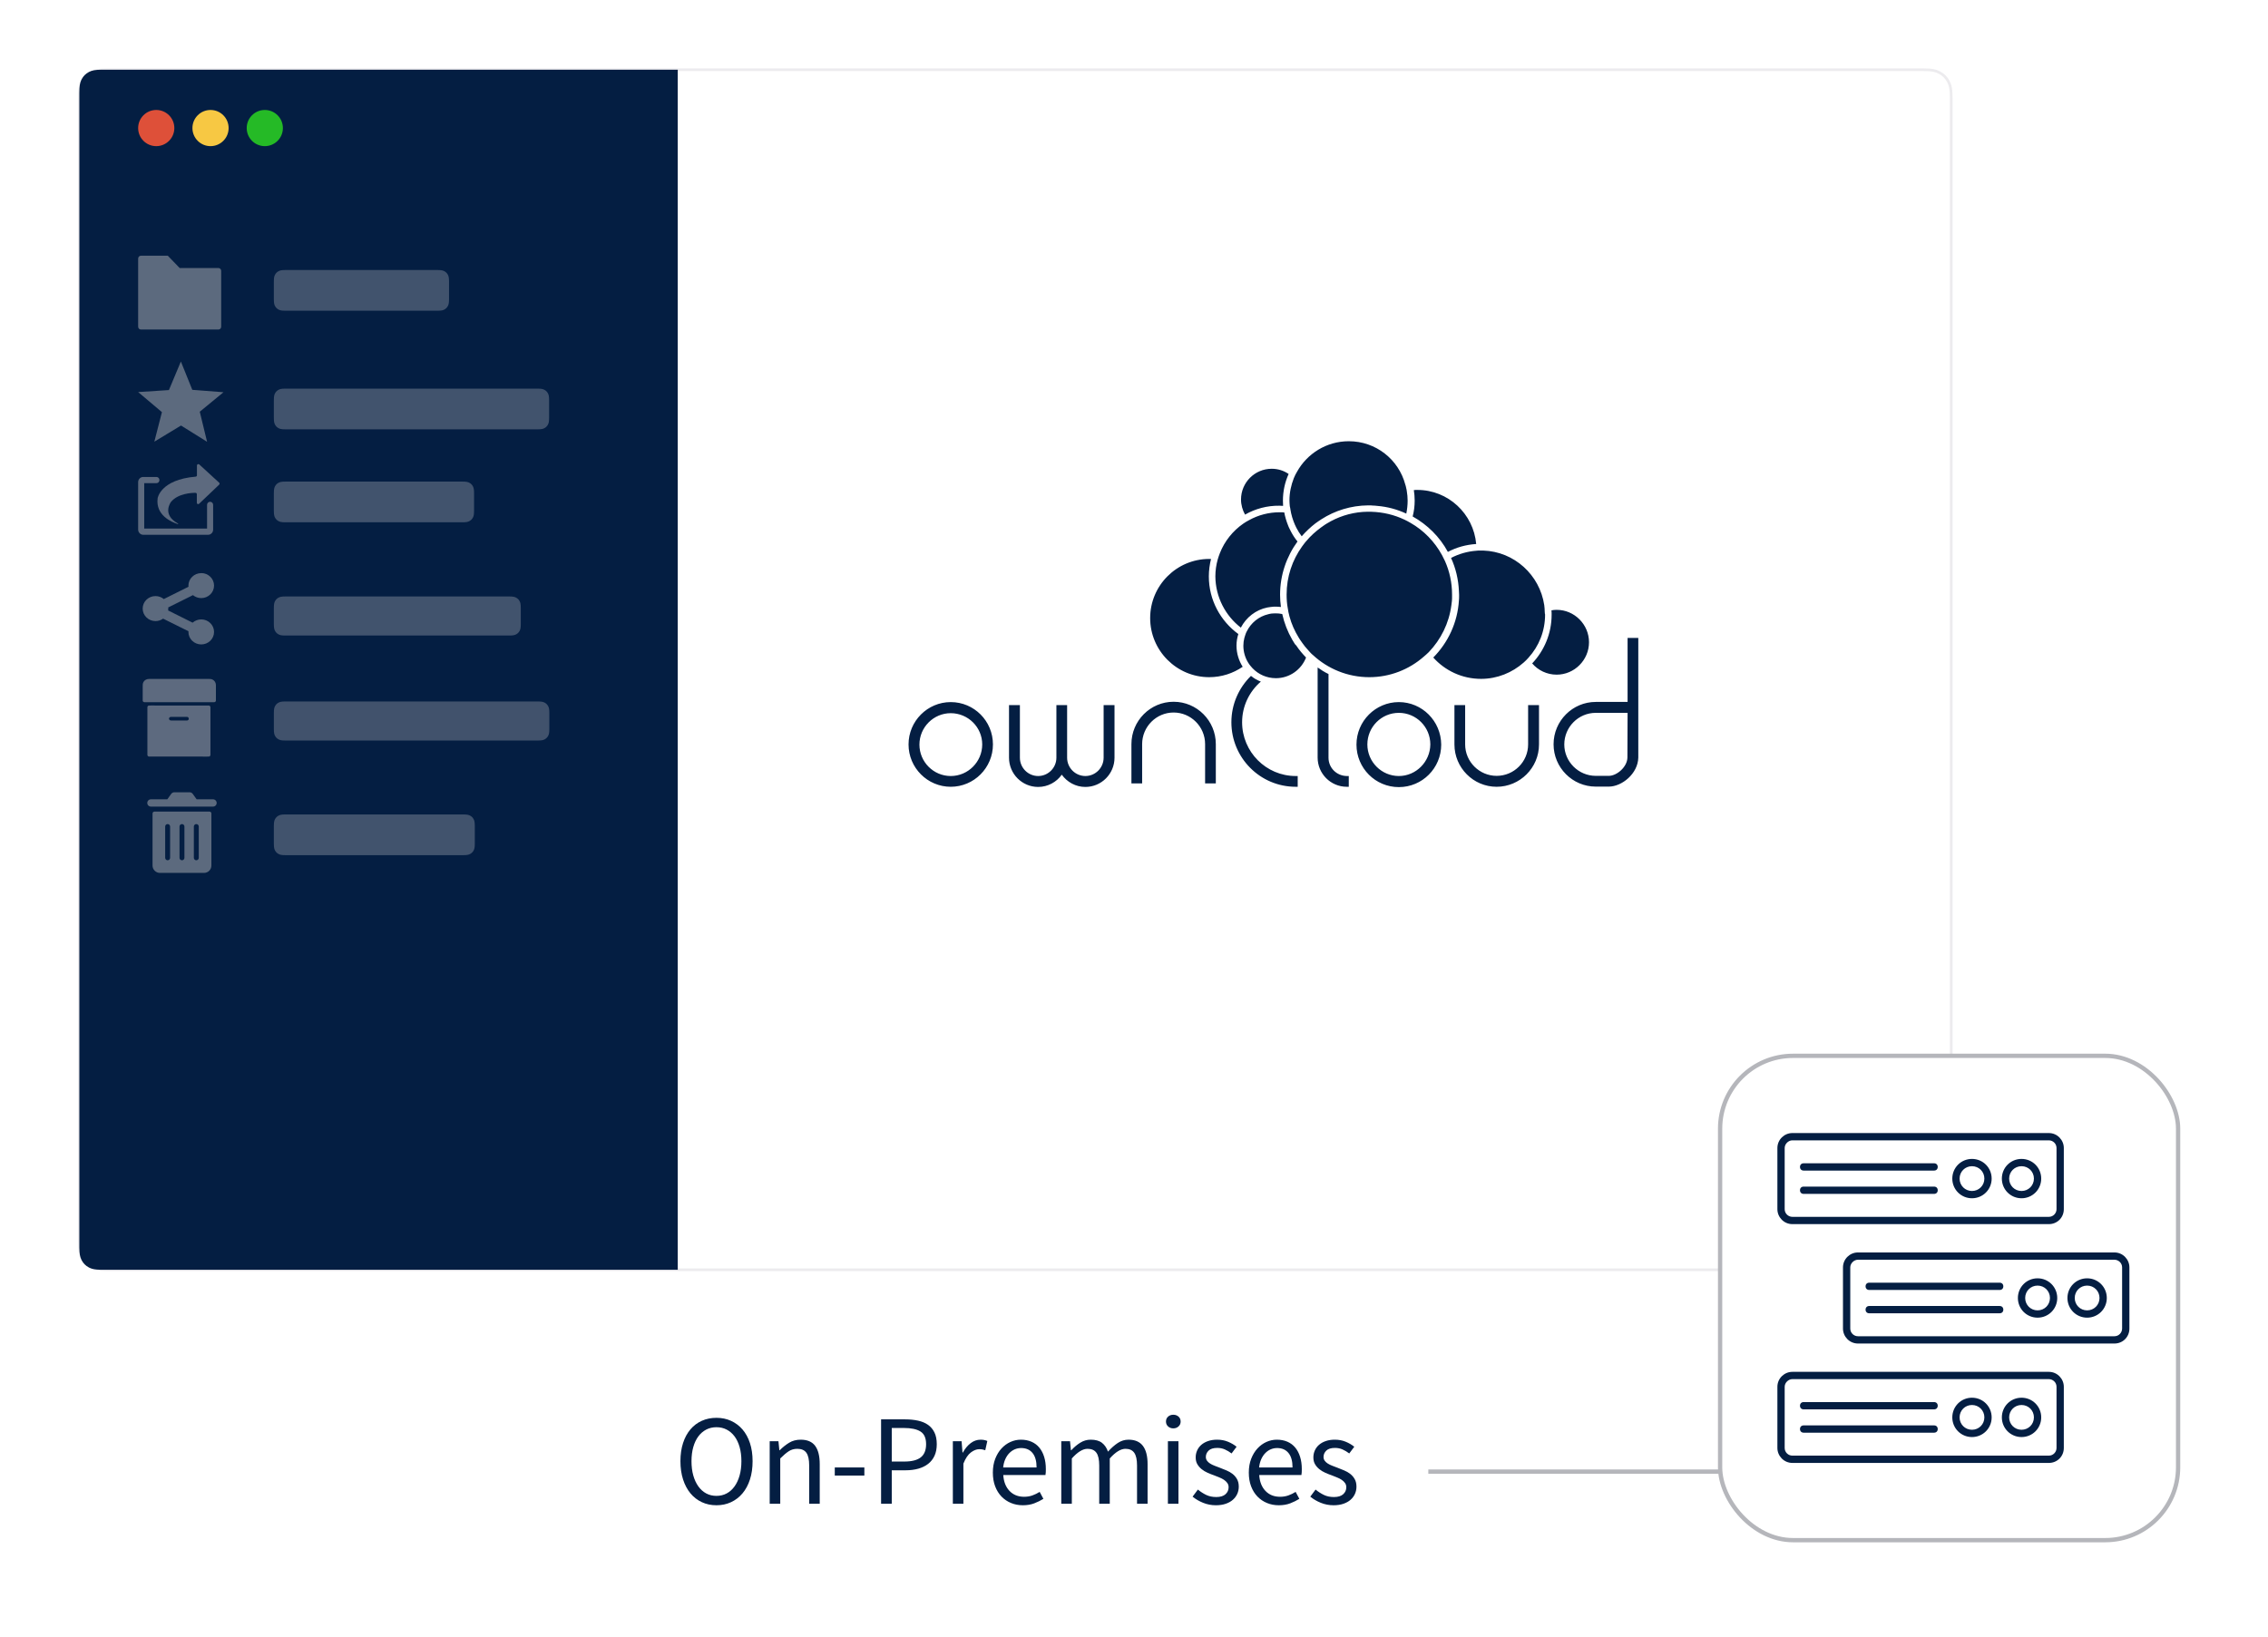 <svg xmlns="http://www.w3.org/2000/svg" xmlns:xlink="http://www.w3.org/1999/xlink" width="529" height="382" viewBox="0 0 529 382"><defs><path id="owncloud-section-img-on-premises-b" d="M6.762,3.80754096e-15 L429.848,1.56716542e-14 C432.199,-9.1056824e-15 433.052,0.245 433.912,0.705 C434.771,1.164 435.446,1.839 435.906,2.699 C436.365,3.558 436.61,4.411 436.61,6.762 L436.61,273.238 C436.61,275.589 436.365,276.442 435.906,277.301 C435.446,278.161 434.771,278.836 433.912,279.295 C433.052,279.755 432.199,280 429.848,280 L6.762,280 C4.411,280 3.558,279.755 2.699,279.295 C1.839,278.836 1.164,278.161 0.705,277.301 C0.245,276.442 -2.26520575e-15,275.589 3.89861185e-15,273.238 L-2.71275289e-16,6.762 C1.57618755e-16,4.411 0.245,3.558 0.705,2.699 C1.164,1.839 1.839,1.164 2.699,0.705 C3.558,0.245 4.411,-2.21229094e-15 6.762,3.80754096e-15 Z"></path><filter id="owncloud-section-img-on-premises-a" width="114.1%" height="122%" x="-6.8%" y="-9.6%"><feGaussianBlur stdDeviation="9.5"></feGaussianBlur></filter><rect id="owncloud-section-img-on-premises-d" width="105.827" height="112" x="242.999" y="0" rx="17"></rect><filter id="owncloud-section-img-on-premises-c" width="160.5%" height="157.1%" x="-30.2%" y="-26.8%"><feGaussianBlur stdDeviation="10"></feGaussianBlur></filter></defs><g fill="none" fill-rule="evenodd" transform="translate(18.508 16.26)"><use fill="#000" filter="url(#owncloud-section-img-on-premises-a)" xlink:href="#owncloud-section-img-on-premises-b"></use><use fill="#FFF" stroke="#ECEBEE" stroke-width=".622" xlink:href="#owncloud-section-img-on-premises-b"></use><path fill="#041E42" d="M139.574,0 L139.574,280 L5.455,280 L4.967,279.995 C3.663,279.968 3.016,279.823 2.463,279.574 L2.272,279.481 C2.24,279.465 2.208,279.448 2.177,279.432 C1.483,279.061 0.939,278.517 0.568,277.823 L0.472,277.633 C0.179,277.026 0.017,276.342 0,274.796 L0,5.455 C0,3.817 0.147,3.08 0.426,2.463 L0.519,2.272 C0.535,2.24 0.552,2.208 0.568,2.177 C0.939,1.483 1.483,0.939 2.177,0.568 L2.367,0.472 C2.974,0.179 3.658,0.017 5.204,0 L139.574,0 Z"></path><g transform="translate(13.715 9.397)"><circle cx="4.22" cy="4.22" r="4.22" fill="#DE5039"></circle><circle cx="16.881" cy="4.22" r="4.22" fill="#F7C843"></circle><circle cx="29.541" cy="4.22" r="4.22" fill="#25BA26"></circle></g><path fill="#B5B6BB" fill-rule="nonzero" d="M0.637,0 C0.29,0 0,0.301 0,0.66 L0,16.555 C0,16.927 0.279,17.216 0.637,17.216 L18.73,17.216 C19.088,17.216 19.367,16.927 19.367,16.555 L19.368,3.533 C19.368,3.173 19.078,2.869 18.731,2.869 L9.684,2.869 L6.917,0 L0.637,0 Z" opacity=".5" transform="translate(13.715 43.404)"></path><g transform="translate(14.77 117.447)"><path fill="#D0CFD3" d="M33.301,5.458 L85.49,5.458 C86.43,5.458 86.771,5.555 87.115,5.739 C87.459,5.923 87.729,6.193 87.913,6.537 C88.097,6.881 88.195,7.222 88.195,8.163 L88.195,11.87 C88.195,12.811 88.097,13.152 87.913,13.496 C87.729,13.84 87.459,14.109 87.115,14.293 C86.771,14.477 86.43,14.575 85.49,14.575 L33.301,14.575 C32.361,14.575 32.019,14.477 31.676,14.293 C31.332,14.109 31.062,13.84 30.878,13.496 C30.694,13.152 30.596,12.811 30.596,11.87 L30.596,8.163 C30.596,7.222 30.694,6.881 30.878,6.537 C31.062,6.193 31.332,5.923 31.676,5.739 C32.019,5.555 32.361,5.458 33.301,5.458 Z" opacity=".3"></path><path fill="#B5B6BB" fill-rule="nonzero" d="M13.663,0.012 C12.012,0.012 10.67,1.317 10.67,2.929 C10.67,3.018 10.68,3.107 10.688,3.194 L4.927,6.064 C4.405,5.628 3.727,5.367 2.986,5.367 C1.336,5.367 0,6.671 0,8.283 C0,9.895 1.336,11.2 2.986,11.2 C3.651,11.2 4.268,10.991 4.764,10.633 L10.682,13.573 C10.679,13.625 10.67,13.679 10.67,13.733 C10.67,15.345 12.012,16.649 13.663,16.649 C15.313,16.649 16.649,15.345 16.649,13.733 C16.649,12.121 15.313,10.81 13.663,10.81 C12.888,10.81 12.181,11.1 11.649,11.572 L5.936,8.72 C5.959,8.574 5.978,8.423 5.978,8.271 C5.978,8.186 5.967,8.1 5.96,8.017 L11.727,5.148 C12.248,5.579 12.926,5.839 13.662,5.839 C15.313,5.839 16.648,4.528 16.648,2.916 C16.648,1.304 15.313,0 13.662,0 L13.663,0.012 Z" opacity=".5"></path></g><g transform="translate(13.715 68.085)"><path fill="#D0CFD3" d="M34.356,6.33 L93.148,6.33 C94.088,6.33 94.43,6.428 94.773,6.612 C95.117,6.796 95.387,7.066 95.571,7.41 C95.755,7.754 95.853,8.095 95.853,9.035 L95.853,13.121 C95.853,14.061 95.755,14.402 95.571,14.746 C95.387,15.09 95.117,15.36 94.773,15.544 C94.43,15.728 94.088,15.826 93.148,15.826 L34.356,15.826 C33.416,15.826 33.074,15.728 32.731,15.544 C32.387,15.36 32.117,15.09 31.933,14.746 C31.749,14.402 31.651,14.061 31.651,13.121 L31.651,9.035 C31.651,8.095 31.749,7.754 31.933,7.41 C32.117,7.066 32.387,6.796 32.731,6.612 C33.074,6.428 33.416,6.33 34.356,6.33 Z" opacity=".3"></path><polygon fill="#B5B6BB" fill-rule="nonzero" points="9.966 0 12.63 6.604 19.901 7.17 14.373 11.717 16.076 18.73 9.995 14.936 3.776 18.705 5.546 11.813 0 7.129 7.175 6.664" opacity=".5"></polygon></g><g transform="translate(13.715 47.66)"><path fill="#D0CFD3" d="M34.356 48.444L75.644 48.444C76.585 48.444 76.926 48.542 77.27 48.726 77.614 48.91 77.884 49.179 78.067 49.523 78.251 49.867 78.349 50.208 78.349 51.149L78.349 55.234C78.349 56.175 78.251 56.516 78.067 56.86 77.884 57.204 77.614 57.473 77.27 57.657 76.926 57.841 76.585 57.939 75.644 57.939L34.356 57.939C33.416 57.939 33.074 57.841 32.731 57.657 32.387 57.473 32.117 57.204 31.933 56.86 31.749 56.516 31.651 56.175 31.651 55.234L31.651 51.149C31.651 50.208 31.749 49.867 31.933 49.523 32.117 49.179 32.387 48.91 32.731 48.726 33.074 48.542 33.416 48.444 34.356 48.444zM34.356-.918L69.807-.918C70.748-.918 71.089-.82 71.433-.636 71.776-.452 72.046-.182 72.23.162 72.414.505 72.512.847 72.512 1.787L72.512 5.872C72.512 6.813 72.414 7.154 72.23 7.498 72.046 7.842 71.776 8.112 71.433 8.296 71.089 8.48 70.748 8.577 69.807 8.577L34.356 8.577C33.416 8.577 33.074 8.48 32.731 8.296 32.387 8.112 32.117 7.842 31.933 7.498 31.749 7.154 31.651 6.813 31.651 5.872L31.651 1.787C31.651.847 31.749.505 31.933.162 32.117-.182 32.387-.452 32.731-.636 33.074-.82 33.416-.918 34.356-.918z" opacity=".3"></path><g fill="#B5B6BB" fill-rule="nonzero" opacity=".5" transform="translate(0 44.363)"><path d="M1.182,16.492 L16.31,16.492 C16.971,16.492 17.491,15.937 17.491,15.285 L17.491,9.516 C17.491,9.106 17.184,8.792 16.782,8.792 C16.38,8.792 16.073,9.106 16.073,9.516 L16.073,15.044 L1.418,15.044 L1.418,4.447 L4.255,4.447 C4.656,4.447 4.964,4.133 4.964,3.723 C4.964,3.312 4.656,2.999 4.255,2.999 L1.182,2.999 C0.52,2.999 0,3.554 0,4.205 L0,15.285 C0,15.937 0.544,16.492 1.182,16.492 Z"></path><path d="M13.713,0.307 L13.713,2.619 C13.713,2.784 13.593,2.902 13.424,2.926 C5.149,3.633 4.546,7.974 4.546,7.974 C4.039,11.89 7.682,13.495 9.25,13.99 C9.323,14.014 9.371,13.896 9.298,13.872 C5.438,11.749 7.634,8.871 7.658,8.823 C7.658,8.823 7.658,8.823 7.658,8.823 C9.274,6.865 12.386,6.7 13.376,6.7 C13.544,6.7 13.689,6.842 13.689,7.007 L13.689,9.036 C13.689,9.319 14.027,9.437 14.22,9.248 L18.9,4.789 C19.021,4.671 19.021,4.459 18.9,4.341 L14.244,0.071 C14.051,-0.094 13.713,0.047 13.713,0.307 Z"></path></g></g><g transform="translate(15.845 168.59)"><path fill="#D0CFD3" d="M32.226,5.176 L73.686,5.176 C74.626,5.176 74.967,5.274 75.311,5.458 C75.655,5.642 75.925,5.912 76.109,6.256 C76.293,6.6 76.391,6.941 76.391,7.881 L76.391,11.967 C76.391,12.907 76.293,13.248 76.109,13.592 C75.925,13.936 75.655,14.206 75.311,14.39 C74.967,14.574 74.626,14.672 73.686,14.672 L32.226,14.672 C31.286,14.672 30.945,14.574 30.601,14.39 C30.257,14.206 29.987,13.936 29.803,13.592 C29.619,13.248 29.521,12.907 29.521,11.967 L29.521,7.881 C29.521,6.941 29.619,6.6 29.803,6.256 C29.987,5.912 30.257,5.642 30.601,5.458 C30.945,5.274 31.286,5.176 32.226,5.176 Z" opacity=".3"></path><path fill="#B5B6BB" fill-rule="nonzero" d="M14.52 4.51L1.662 4.51C1.424 4.51 1.226 4.708 1.226 4.945L1.226 17.092C1.226 18.041 1.998 18.813 2.948 18.813L13.234 18.813C14.184 18.813 14.955 18.041 14.955 17.092L14.955 4.945C14.955 4.708 14.757 4.51 14.52 4.51zM5.321 15.291C5.321 15.608 5.064 15.865 4.748 15.865 4.431 15.865 4.174 15.608 4.174 15.291L4.174 7.992C4.174 7.675 4.431 7.418 4.748 7.418 5.064 7.418 5.321 7.675 5.321 7.992L5.321 15.291zM8.664 15.291C8.664 15.608 8.407 15.865 8.091 15.865 7.774 15.865 7.517 15.608 7.517 15.291L7.517 7.992C7.517 7.675 7.774 7.418 8.091 7.418 8.407 7.418 8.664 7.675 8.664 7.992L8.664 15.291zM12.008 15.291C12.008 15.608 11.75 15.865 11.434 15.865 11.117 15.865 10.86 15.608 10.86 15.291L10.86 7.992C10.86 7.675 11.117 7.418 11.434 7.418 11.75 7.418 12.008 7.675 12.008 7.992L12.008 15.291zM15.331 1.642L11.513 1.642 10.603.376C10.445.138 10.168 0 9.871 0L6.31 0C6.014 0 5.757.138 5.579.376L4.669 1.642.851 1.642C.376 1.642 0 2.018 0 2.493 0 2.967.376 3.343.851 3.343L15.331 3.343C15.806 3.343 16.182 2.967 16.182 2.493 16.182 2.018 15.806 1.642 15.331 1.642z" opacity=".5"></path></g><g transform="translate(14.774 142.138)"><path fill="#D0CFD3" d="M33.298,5.263 L92.143,5.263 C93.084,5.263 93.425,5.361 93.769,5.545 C94.112,5.728 94.382,5.998 94.566,6.342 C94.75,6.686 94.848,7.027 94.848,7.968 L94.848,11.675 C94.848,12.616 94.75,12.957 94.566,13.301 C94.382,13.645 94.112,13.915 93.769,14.099 C93.425,14.282 93.084,14.38 92.143,14.38 L33.298,14.38 C32.357,14.38 32.016,14.282 31.672,14.099 C31.329,13.915 31.059,13.645 30.875,13.301 C30.691,12.957 30.593,12.616 30.593,11.675 L30.593,7.968 C30.593,7.027 30.691,6.686 30.875,6.342 C31.059,5.998 31.329,5.728 31.672,5.545 C32.016,5.361 32.357,5.263 33.298,5.263 Z" opacity=".297"></path><g fill="#B5B6BB" fill-rule="nonzero" opacity=".5"><path d="M16.685,5.037 L0.4,5.037 L0.4,1.398 C0.4,0.845 0.855,0.397 1.417,0.397 L15.668,0.397 C16.23,0.397 16.685,0.845 16.685,1.398 L16.685,5.037 Z"></path><path d="M16.685,4.648 C16.147,4.648 15.609,4.648 15.071,4.648 C13.777,4.648 12.483,4.648 11.189,4.648 C9.615,4.648 8.044,4.648 6.47,4.648 C5.116,4.648 3.759,4.648 2.406,4.648 C1.959,4.648 1.512,4.648 1.061,4.648 C0.851,4.648 0.638,4.632 0.428,4.648 C0.42,4.648 0.408,4.648 0.4,4.648 C0.531,4.776 0.665,4.909 0.796,5.037 C0.796,4.242 0.796,3.444 0.796,2.649 C0.796,2.263 0.796,1.877 0.796,1.488 C0.796,1.114 1.014,0.794 1.421,0.786 C2.588,0.759 3.759,0.786 4.927,0.786 C7.087,0.786 9.251,0.786 11.411,0.786 C12.8,0.786 14.188,0.786 15.577,0.786 C15.838,0.786 16.08,0.86 16.21,1.106 C16.341,1.343 16.285,1.698 16.285,1.963 C16.285,2.918 16.285,3.868 16.285,4.823 C16.285,4.897 16.285,4.967 16.285,5.041 C16.285,5.544 17.077,5.544 17.077,5.041 C17.077,4.215 17.077,3.385 17.077,2.559 C17.077,2.189 17.081,1.819 17.077,1.445 C17.073,0.724 16.562,0.108 15.822,0.023 C15.458,-0.02 15.083,0.011 14.719,0.011 C13.9,0.011 13.077,0.011 12.258,0.011 C10.03,0.011 7.807,0.011 5.579,0.011 C4.206,0.011 2.834,0.003 1.465,0.011 C0.946,0.011 0.452,0.253 0.187,0.712 C-0.023,1.079 0.001,1.476 0.001,1.877 C0.001,2.855 0.001,3.833 0.001,4.811 C0.001,4.889 0.001,4.963 0.001,5.041 C0.001,5.251 0.183,5.431 0.396,5.431 C0.935,5.431 1.473,5.431 2.011,5.431 C3.304,5.431 4.598,5.431 5.892,5.431 C7.467,5.431 9.037,5.431 10.612,5.431 C11.965,5.431 13.322,5.431 14.675,5.431 C15.332,5.431 15.997,5.454 16.653,5.431 C16.661,5.431 16.673,5.431 16.681,5.431 C17.195,5.427 17.195,4.648 16.685,4.648 Z"></path><g transform="translate(1.096 6.199)"><path d="M0.398,0.407 L0.398,11.532 L14.31,11.532 L14.31,0.407 L0.398,0.407 Z M9.82,3.67 C9.669,3.821 9.466,3.912 9.235,3.912 L5.473,3.912 C5.019,3.912 4.649,3.543 4.649,3.092 C4.649,2.866 4.741,2.66 4.892,2.514 C5.043,2.363 5.246,2.272 5.473,2.272 L9.235,2.272 C9.689,2.272 10.059,2.64 10.059,3.092 C10.059,3.318 9.967,3.52 9.82,3.67 Z"></path><path d="M0,0.407 C0,1.662 0,2.922 0,4.177 C0,6.165 0,8.157 0,10.146 C0,10.605 0,11.068 0,11.528 C0,11.742 0.183,11.924 0.398,11.924 C0.86,11.924 1.322,11.924 1.783,11.924 C2.89,11.924 4,11.924 5.107,11.924 C6.448,11.924 7.786,11.924 9.127,11.924 C10.286,11.924 11.444,11.924 12.602,11.924 C13.164,11.924 13.729,11.948 14.286,11.924 C14.294,11.924 14.302,11.924 14.31,11.924 C14.525,11.924 14.708,11.742 14.708,11.528 C14.708,10.272 14.708,9.013 14.708,7.757 C14.708,5.769 14.708,3.777 14.708,1.789 C14.708,1.329 14.708,0.866 14.708,0.407 C14.708,0.193 14.525,0.011 14.31,0.011 C13.848,0.011 13.386,0.011 12.925,0.011 C11.818,0.011 10.708,0.011 9.601,0.011 C8.26,0.011 6.922,0.011 5.581,0.011 C4.422,0.011 3.264,0.011 2.106,0.011 C1.544,0.011 0.979,-0.013 0.422,0.011 C0.414,0.011 0.406,0.011 0.398,0.011 C-0.115,0.011 -0.115,0.803 0.398,0.803 C0.86,0.803 1.322,0.803 1.783,0.803 C2.89,0.803 4,0.803 5.107,0.803 C6.448,0.803 7.786,0.803 9.127,0.803 C10.286,0.803 11.444,0.803 12.602,0.803 C12.98,0.803 13.363,0.803 13.741,0.803 C13.92,0.803 14.107,0.819 14.286,0.803 C14.294,0.803 14.302,0.803 14.31,0.803 C14.179,0.672 14.043,0.537 13.912,0.407 C13.912,1.662 13.912,2.922 13.912,4.177 C13.912,6.165 13.912,8.157 13.912,10.146 C13.912,10.605 13.912,11.068 13.912,11.528 C14.043,11.397 14.179,11.263 14.31,11.132 C13.848,11.132 13.386,11.132 12.925,11.132 C11.818,11.132 10.708,11.132 9.601,11.132 C8.26,11.132 6.922,11.132 5.581,11.132 C4.422,11.132 3.264,11.132 2.106,11.132 C1.728,11.132 1.345,11.132 0.967,11.132 C0.788,11.132 0.601,11.116 0.422,11.132 C0.414,11.132 0.406,11.132 0.398,11.132 C0.529,11.263 0.665,11.397 0.796,11.528 C0.796,10.272 0.796,9.013 0.796,7.757 C0.796,5.769 0.796,3.777 0.796,1.789 C0.796,1.329 0.796,0.866 0.796,0.407 C0.796,-0.104 0,-0.104 0,0.407 Z"></path><path d="M9.537,3.389 C9.358,3.555 9.103,3.512 8.881,3.512 C8.502,3.512 8.128,3.512 7.75,3.512 C7.018,3.512 6.285,3.516 5.549,3.512 C5.242,3.512 4.944,3.282 5.067,2.941 C5.175,2.648 5.461,2.664 5.716,2.664 C6.52,2.664 7.324,2.664 8.128,2.664 C8.471,2.664 8.817,2.664 9.159,2.664 C9.275,2.664 9.382,2.668 9.478,2.739 C9.693,2.89 9.72,3.195 9.537,3.389 C9.187,3.761 9.748,4.324 10.099,3.947 C10.712,3.294 10.473,2.177 9.577,1.92 C9.298,1.84 8.98,1.872 8.693,1.872 C7.766,1.872 6.839,1.872 5.907,1.872 C5.549,1.872 5.203,1.848 4.872,2.03 C4.072,2.474 4.064,3.642 4.828,4.122 C5.151,4.324 5.509,4.304 5.867,4.304 C6.325,4.304 6.779,4.304 7.237,4.304 C7.758,4.304 8.279,4.304 8.805,4.304 C9.287,4.304 9.72,4.304 10.103,3.947 C10.477,3.603 9.911,3.04 9.537,3.389 Z"></path></g></g></g><g fill="#041E42" fill-rule="nonzero" transform="translate(193.405 86.685)"><path d="M9.843 14.974C4.414 14.974 0 19.404 0 24.853 0 30.301 4.414 34.731 9.843 34.731 15.271 34.731 19.685 30.301 19.685 24.853 19.685 19.404 15.311 14.974 9.843 14.974zM9.843 32.222C5.82 32.222 2.539 28.929 2.539 24.892 2.539 20.854 5.82 17.561 9.843 17.561 13.865 17.561 17.185 20.815 17.185 24.853 17.185 28.89 13.904 32.222 9.843 32.222zM45.971 15.68L45.502 15.68 45.502 16.15 45.502 27.949C45.502 30.301 43.588 32.222 41.245 32.222 38.901 32.222 36.987 30.301 36.987 27.949L36.987 16.15 36.987 15.68 36.519 15.68 34.956 15.68 34.488 15.68 34.488 16.15 34.488 27.949C34.488 30.301 32.574 32.222 30.231 32.222 27.887 32.222 25.973 30.301 25.973 27.949L25.973 16.15 25.973 15.68 25.505 15.68 23.942 15.68 23.435 15.68 23.435 16.15 23.435 27.949C23.435 31.713 26.481 34.77 30.231 34.77 32.496 34.77 34.527 33.633 35.738 31.909 36.987 33.633 38.979 34.77 41.245 34.77 44.994 34.77 48.041 31.713 48.041 27.949L48.041 16.15 48.041 15.68 47.572 15.68 45.971 15.68zM61.828 14.896C56.399 14.896 51.986 19.325 51.986 24.774L51.986 33.477 51.986 33.947 52.454 33.947 54.017 33.947 54.485 33.947 54.485 33.477 54.485 24.774C54.485 20.737 57.766 17.405 61.828 17.405 65.851 17.405 69.171 20.697 69.171 24.774L69.171 33.477 69.171 33.947 69.64 33.947 71.202 33.947 71.671 33.947 71.671 33.477 71.671 24.774C71.671 19.325 67.257 14.896 61.828 14.896zM114.36 14.974C108.931 14.974 104.479 19.404 104.479 24.892 104.479 30.38 108.892 34.809 114.36 34.809 119.829 34.809 124.242 30.38 124.242 24.892 124.203 19.404 119.789 14.974 114.36 14.974zM114.36 32.222C110.338 32.222 107.018 28.929 107.018 24.853 107.018 20.776 110.298 17.483 114.36 17.483 118.422 17.483 121.703 20.776 121.703 24.853 121.664 28.89 118.383 32.222 114.36 32.222zM145.021 15.68L144.513 15.68 144.513 16.15 144.513 24.853C144.513 28.89 141.232 32.183 137.17 32.183 133.147 32.183 129.827 28.89 129.827 24.853L129.827 16.15 129.827 15.68 129.359 15.68 127.796 15.68 127.328 15.68 127.328 16.15 127.328 24.853C127.328 30.301 131.741 34.731 137.17 34.731 142.599 34.731 147.052 30.301 147.052 24.853L147.052 16.15 147.052 15.68 146.583 15.68 145.021 15.68zM170.213.47L170.213 0 169.744 0 168.182 0 167.713 0 167.713.47 167.713 14.935 160.292 14.935C154.863 14.935 150.45 19.365 150.45 24.813 150.45 30.262 154.863 34.692 160.292 34.692L163.339 34.692C166.385 34.692 170.135 31.673 170.213 27.91L170.213.47zM167.674 27.91C167.635 30.105 165.213 32.183 163.339 32.183L160.292 32.183C156.269 32.183 152.949 28.89 152.949 24.853 152.949 20.815 156.23 17.483 160.292 17.483L167.713 17.483C167.674 19.874 167.713 25.637 167.674 27.91zM97.956 27.949L97.956 8.428C97.058 7.997 96.238 7.487 95.418 6.899L95.418 27.91C95.418 31.673 98.464 34.731 102.214 34.731L102.682 34.731 102.682 34.261 102.682 32.693 102.682 32.222 102.214 32.222C99.831 32.183 97.956 30.301 97.956 27.949zM77.803 19.678C77.803 15.876 79.521 12.466 82.177 10.192 81.318 9.878 80.537 9.408 79.873 8.859 77.061 11.603 75.303 15.445 75.303 19.678 75.303 27.989 82.021 34.731 90.301 34.731L90.77 34.731 90.77 34.261 90.77 32.693 90.77 32.222 90.301 32.222C83.388 32.222 77.803 26.577 77.803 19.678z" transform="translate(0 45.891)"></path><path d="M78.487,17.123 C77.9,16.065 77.548,14.85 77.548,13.596 C77.548,9.639 80.754,6.426 84.703,6.426 C86.15,6.426 87.518,6.857 88.652,7.641 C87.792,9.561 87.323,11.637 87.323,13.871 C87.323,14.263 87.362,14.694 87.362,15.085 C87.088,15.085 86.814,15.046 86.502,15.046 C83.648,15.007 80.872,15.751 78.487,17.123 Z M76.923,44.982 C72.778,41.965 70.042,37.067 70.042,31.542 C70.042,30.132 70.237,28.76 70.55,27.467 C70.393,27.467 70.276,27.467 70.12,27.467 C62.535,27.467 56.357,33.658 56.357,41.259 C56.357,48.861 62.535,55.052 70.12,55.052 C73.013,55.052 75.711,54.151 77.939,52.622 C77.04,51.212 76.493,49.488 76.493,47.685 C76.493,46.745 76.649,45.844 76.923,44.982 Z M77.509,43.493 C78.76,41.103 80.989,39.339 83.687,38.791 C83.921,38.752 84.195,38.713 84.469,38.673 C84.742,38.634 84.977,38.634 85.251,38.595 C85.368,38.595 85.485,38.595 85.602,38.595 C86.032,38.595 86.423,38.634 86.854,38.673 C86.736,37.733 86.658,36.793 86.658,35.813 C86.658,31.189 88.183,26.879 90.724,23.392 C90.138,22.687 89.629,21.903 89.199,21.08 C89.082,20.845 88.965,20.61 88.847,20.375 C88.73,20.14 88.613,19.905 88.535,19.67 C88.144,18.69 87.831,17.671 87.635,16.613 C87.284,16.574 86.932,16.574 86.58,16.574 C83.999,16.574 81.536,17.24 79.425,18.416 C79.19,18.533 78.956,18.69 78.721,18.808 C78.487,18.964 78.291,19.082 78.057,19.239 C75.633,20.924 73.717,23.314 72.622,26.096 C72.544,26.331 72.427,26.605 72.348,26.84 C72.27,27.075 72.192,27.35 72.114,27.585 C71.762,28.838 71.566,30.171 71.566,31.542 C71.605,36.401 73.951,40.75 77.509,43.493 Z M125.795,25.821 C127.789,24.763 130.017,24.137 132.402,23.98 C131.777,16.927 125.873,11.363 118.679,11.363 C118.405,11.363 118.132,11.363 117.858,11.402 C117.975,12.186 118.053,13.009 118.053,13.831 C118.053,15.125 117.897,16.378 117.584,17.554 C121.025,19.474 123.918,22.334 125.795,25.821 Z M89.082,15.987 C89.121,16.261 89.199,16.535 89.238,16.809 C89.395,17.436 89.551,18.063 89.786,18.651 C89.903,18.925 89.981,19.16 90.099,19.435 C90.216,19.67 90.333,19.944 90.45,20.179 C90.802,20.884 91.232,21.55 91.702,22.177 C92.679,21.08 93.735,20.062 94.908,19.16 C95.142,19.004 95.338,18.847 95.572,18.69 C95.807,18.533 96.041,18.377 96.276,18.22 C99.443,16.182 103.196,15.007 107.184,14.968 C107.262,14.968 107.38,14.968 107.458,14.968 C107.732,14.968 107.966,14.968 108.24,15.007 C108.592,15.007 108.944,15.046 109.295,15.085 C111.72,15.281 113.987,15.908 116.098,16.888 C116.294,15.908 116.411,14.929 116.411,13.871 C116.411,13.087 116.333,12.343 116.216,11.637 C116.177,11.363 116.138,11.128 116.059,10.854 C116.02,10.579 115.942,10.344 115.864,10.109 C114.3,4.232 108.983,0 102.688,0 C97.488,0 92.953,2.9 90.607,7.131 C90.49,7.366 90.333,7.601 90.216,7.837 C90.099,8.111 89.981,8.346 89.864,8.62 C89.238,10.227 88.847,11.951 88.847,13.792 C88.847,14.263 88.887,14.694 88.926,15.164 C89.004,15.438 89.043,15.712 89.082,15.987 Z M151.169,39.339 C150.739,39.339 150.348,39.379 149.957,39.457 C149.996,39.81 149.996,40.162 149.996,40.476 C149.996,44.864 148.276,48.861 145.461,51.839 C146.829,53.445 148.901,54.464 151.169,54.464 C155.313,54.464 158.715,51.055 158.715,46.902 C158.715,42.748 155.313,39.339 151.169,39.339 Z M148.393,39.849 C148.393,39.575 148.354,39.3 148.354,39.026 C148.315,38.752 148.315,38.477 148.276,38.242 C147.22,31.189 141.277,25.743 134.044,25.508 C133.849,25.508 133.692,25.508 133.497,25.508 C133.419,25.508 133.34,25.508 133.262,25.508 C132.989,25.508 132.754,25.508 132.48,25.547 C130.33,25.704 128.336,26.292 126.537,27.232 C127.632,29.622 128.258,32.247 128.375,34.99 C128.375,35.264 128.414,35.539 128.414,35.813 C128.414,35.891 128.414,35.97 128.414,36.048 C128.414,36.401 128.414,36.753 128.375,37.106 C128.062,42.317 125.834,46.98 122.393,50.467 C125.13,53.524 129.118,55.444 133.536,55.444 C137.328,55.444 140.808,53.994 143.467,51.643 C143.662,51.447 143.858,51.29 144.053,51.094 C144.249,50.898 144.444,50.702 144.601,50.507 C147.025,47.842 148.471,44.316 148.471,40.437 C148.432,40.28 148.393,40.084 148.393,39.849 Z M89.903,46.98 C89.747,46.745 89.629,46.51 89.473,46.275 C88.417,44.433 87.635,42.435 87.166,40.319 C86.658,40.201 86.15,40.162 85.641,40.162 C85.602,40.162 85.524,40.162 85.485,40.162 C85.211,40.162 84.977,40.201 84.703,40.201 C84.429,40.241 84.195,40.28 83.921,40.358 C81.693,40.868 79.855,42.396 78.878,44.394 C78.76,44.629 78.643,44.864 78.565,45.138 C78.487,45.374 78.408,45.648 78.33,45.883 C78.174,46.471 78.096,47.098 78.096,47.725 C78.096,49.174 78.526,50.546 79.229,51.682 C79.386,51.917 79.503,52.113 79.699,52.348 C79.855,52.544 80.011,52.74 80.207,52.936 C81.575,54.386 83.53,55.287 85.681,55.287 C88.887,55.287 91.623,53.288 92.718,50.467 C91.897,49.605 91.115,48.704 90.45,47.685 C90.177,47.45 90.02,47.215 89.903,46.98 Z M126.733,37.302 C126.772,36.988 126.772,36.636 126.772,36.283 C126.772,36.126 126.772,35.97 126.772,35.774 C126.772,32.992 126.186,30.367 125.13,27.976 C125.013,27.741 124.895,27.506 124.778,27.271 C124.661,27.036 124.544,26.801 124.426,26.566 C122.706,23.431 120.165,20.806 117.076,19.043 C116.841,18.925 116.607,18.769 116.372,18.651 C116.138,18.533 115.903,18.416 115.668,18.298 C113.283,17.162 110.664,16.535 107.888,16.457 C107.732,16.457 107.575,16.457 107.458,16.457 C107.262,16.457 107.106,16.457 106.911,16.457 C106.559,16.457 106.246,16.496 105.933,16.496 C102.883,16.731 100.068,17.671 97.566,19.2 C97.332,19.356 97.097,19.474 96.902,19.631 C96.667,19.787 96.472,19.944 96.237,20.101 C94.947,21.041 93.774,22.099 92.757,23.314 C92.601,23.51 92.405,23.706 92.249,23.941 C92.093,24.137 91.936,24.372 91.78,24.568 C89.512,27.741 88.183,31.581 88.183,35.774 C88.183,36.871 88.261,37.968 88.457,38.987 C88.496,39.3 88.574,39.575 88.613,39.888 C88.691,40.201 88.769,40.515 88.847,40.868 C89.317,42.631 90.06,44.276 90.998,45.805 C91.154,46.04 91.272,46.275 91.428,46.471 C91.584,46.706 91.741,46.902 91.897,47.137 C92.249,47.646 92.64,48.116 93.031,48.547 C93.266,48.782 93.461,49.057 93.696,49.292 C93.891,49.527 94.126,49.723 94.36,49.919 C97.801,53.093 102.414,55.052 107.458,55.052 C112.306,55.052 116.763,53.249 120.165,50.271 C120.36,50.115 120.556,49.919 120.751,49.762 C120.947,49.566 121.142,49.409 121.338,49.213 C124.153,46.275 126.068,42.474 126.616,38.242 C126.655,37.968 126.694,37.655 126.733,37.302 Z"></path></g><g fill="#FFF" transform="translate(358.874 242.748)"><circle cx="40.53" cy="9.268" r="3.181" fill-rule="nonzero"></circle><path d="M43.385,12.085 C44.127,11.336 44.543,10.323 44.541,9.268 C44.543,8.213 44.127,7.2 43.385,6.45 C43.841,6.21 44.349,6.086 44.864,6.086 C46.621,6.086 48.045,7.511 48.045,9.268 C48.045,11.025 46.621,12.449 44.864,12.449 C44.33,12.449 43.827,12.318 43.385,12.085 Z"></path><rect width="29.602" height="4.98" fill-rule="nonzero" rx="2.49"></rect><rect width="20.472" height="4.98" y="7.193" fill-rule="nonzero" rx="2.49"></rect></g><g transform="translate(140.2 230.581)"><use fill="#000" filter="url(#owncloud-section-img-on-premises-c)" xlink:href="#owncloud-section-img-on-premises-d"></use><rect width="106.827" height="113" x="242.499" y="-.5" fill="#FFF" stroke="#B5B6BB" rx="17"></rect><g fill="#041E42" fill-rule="nonzero" transform="translate(255.86 17.518)"><path d="M63.32,21.249 L3.485,21.249 C1.531,21.249 0,19.634 0,17.764 L0,3.485 C0,1.531 1.615,0 3.485,0 L63.322,0 C65.277,0 66.807,1.615 66.807,3.485 L66.807,17.764 C66.806,19.719 65.277,21.249 63.321,21.249 L63.32,21.249 Z M3.485,1.701 C2.551,1.701 1.7,2.551 1.7,3.485 L1.7,17.764 C1.7,18.784 2.551,19.549 3.485,19.549 L63.322,19.549 C64.342,19.549 65.107,18.699 65.107,17.764 L65.107,3.485 C65.107,2.465 64.257,1.701 63.322,1.701 L3.485,1.701 Z"></path><path d="M45.387 15.214C42.837 15.214 40.797 13.174 40.797 10.624 40.797 8.075 42.837 6.035 45.387 6.035 47.936 6.035 49.976 8.075 49.976 10.624 49.976 13.174 47.937 15.214 45.387 15.214zM45.387 7.735C43.772 7.735 42.497 9.01 42.497 10.624 42.497 12.239 43.773 13.513 45.387 13.513 47.002 13.513 48.276 12.238 48.276 10.624 48.277 9.009 47.002 7.735 45.387 7.735zM56.945 15.214C54.396 15.214 52.355 13.174 52.355 10.624 52.355 8.075 54.395 6.035 56.945 6.035 59.495 6.035 61.535 8.075 61.535 10.624 61.535 13.174 59.496 15.214 56.945 15.214zM56.945 7.735C55.33 7.735 54.056 9.01 54.056 10.624 54.056 12.239 55.331 13.513 56.945 13.513 58.56 13.513 59.834 12.238 59.834 10.624 59.835 9.009 58.56 7.735 56.945 7.735zM36.549 8.754L6.122 8.754C5.612 8.754 5.271 8.414 5.271 7.904 5.271 7.394 5.611 7.054 6.122 7.054L36.549 7.055C37.058 7.055 37.399 7.394 37.399 7.905 37.399 8.414 37.058 8.754 36.549 8.754L36.549 8.754zM36.549 14.194L6.122 14.194C5.612 14.194 5.271 13.854 5.271 13.344 5.271 12.834 5.611 12.494 6.122 12.494L36.549 12.495C37.058 12.495 37.399 12.834 37.399 13.345 37.399 13.854 37.058 14.194 36.549 14.194L36.549 14.194z"></path><g transform="translate(15.298 27.857)"><path d="M63.32,21.249 L3.485,21.249 C1.531,21.249 0,19.634 0,17.764 L0,3.485 C0,1.531 1.615,0 3.485,0 L63.322,0 C65.277,0 66.807,1.615 66.807,3.485 L66.807,17.764 C66.806,19.719 65.277,21.249 63.321,21.249 L63.32,21.249 Z M3.485,1.701 C2.551,1.701 1.7,2.551 1.7,3.485 L1.7,17.764 C1.7,18.784 2.551,19.549 3.485,19.549 L63.322,19.549 C64.342,19.549 65.107,18.699 65.107,17.764 L65.107,3.485 C65.107,2.465 64.257,1.701 63.322,1.701 L3.485,1.701 Z"></path><path d="M45.387 15.214C42.837 15.214 40.797 13.174 40.797 10.624 40.797 8.075 42.837 6.035 45.387 6.035 47.936 6.035 49.976 8.075 49.976 10.624 49.976 13.174 47.937 15.214 45.387 15.214zM45.387 7.735C43.772 7.735 42.497 9.01 42.497 10.624 42.497 12.239 43.773 13.513 45.387 13.513 47.002 13.513 48.276 12.238 48.276 10.624 48.277 9.009 47.002 7.735 45.387 7.735zM56.945 15.214C54.396 15.214 52.355 13.174 52.355 10.624 52.355 8.075 54.395 6.035 56.945 6.035 59.495 6.035 61.535 8.075 61.535 10.624 61.535 13.174 59.496 15.214 56.945 15.214zM56.945 7.735C55.33 7.735 54.056 9.01 54.056 10.624 54.056 12.239 55.331 13.513 56.945 13.513 58.56 13.513 59.834 12.238 59.834 10.624 59.835 9.009 58.56 7.735 56.945 7.735zM36.549 8.754L6.122 8.754C5.612 8.754 5.271 8.414 5.271 7.904 5.271 7.394 5.611 7.054 6.122 7.054L36.549 7.055C37.058 7.055 37.399 7.394 37.399 7.905 37.399 8.414 37.058 8.754 36.549 8.754L36.549 8.754zM6.122 14.194C5.612 14.194 5.271 13.854 5.271 13.344 5.271 12.834 5.611 12.494 6.122 12.494L36.549 12.495C37.058 12.495 37.399 12.834 37.399 13.345 37.399 13.854 37.058 14.194 36.549 14.194L6.122 14.194z"></path></g><g transform="translate(0 55.714)"><path d="M63.32,21.249 L3.485,21.249 C1.531,21.249 0,19.634 0,17.764 L0,3.485 C0,1.531 1.615,0 3.485,0 L63.322,0 C65.277,0 66.807,1.615 66.807,3.485 L66.807,17.764 C66.806,19.719 65.277,21.249 63.321,21.249 L63.32,21.249 Z M3.485,1.701 C2.551,1.701 1.7,2.551 1.7,3.485 L1.7,17.764 C1.7,18.784 2.551,19.549 3.485,19.549 L63.322,19.549 C64.342,19.549 65.107,18.699 65.107,17.764 L65.107,3.485 C65.107,2.465 64.257,1.701 63.322,1.701 L3.485,1.701 Z"></path><path d="M45.387 15.214C42.837 15.214 40.797 13.174 40.797 10.624 40.797 8.075 42.837 6.035 45.387 6.035 47.936 6.035 49.976 8.075 49.976 10.624 49.976 13.174 47.937 15.214 45.387 15.214zM45.387 7.735C43.772 7.735 42.497 9.01 42.497 10.624 42.497 12.239 43.773 13.513 45.387 13.513 47.002 13.513 48.276 12.238 48.276 10.624 48.277 9.009 47.002 7.735 45.387 7.735zM56.945 15.214C54.396 15.214 52.355 13.174 52.355 10.624 52.355 8.075 54.395 6.035 56.945 6.035 59.495 6.035 61.535 8.075 61.535 10.624 61.535 13.174 59.496 15.214 56.945 15.214zM56.945 7.735C55.33 7.735 54.056 9.01 54.056 10.624 54.056 12.239 55.331 13.513 56.945 13.513 58.56 13.513 59.834 12.238 59.834 10.624 59.835 9.009 58.56 7.735 56.945 7.735zM36.549 8.754L6.122 8.754C5.612 8.754 5.271 8.414 5.271 7.904 5.271 7.394 5.611 7.054 6.122 7.054L36.549 7.055C37.058 7.055 37.399 7.394 37.399 7.905 37.399 8.414 37.058 8.754 36.549 8.754L36.549 8.754zM36.549 14.194L6.122 14.194C5.612 14.194 5.271 13.854 5.271 13.344 5.271 12.834 5.611 12.494 6.122 12.494L36.549 12.495C37.058 12.495 37.399 12.834 37.399 13.345 37.399 13.854 37.058 14.194 36.549 14.194L36.549 14.194z"></path></g></g><g transform="translate(0 83.24)"><line x1="174.94" x2="241.792" y1="13.267" y2="13.267" stroke="#B5B6BB" stroke-linecap="square"></line><g fill="#041E42" fill-rule="nonzero"><path d="M8.4 21.12C7.16 21.12 6.025 20.88 4.995 20.4 3.965 19.92 3.08 19.235 2.34 18.345 1.6 17.455 1.025 16.375.615 15.105.205 13.835 0 12.41 0 10.83 0 9.25.205 7.835.615 6.585 1.025 5.335 1.6 4.275 2.34 3.405 3.08 2.535 3.965 1.87 4.995 1.41 6.025.95 7.16.72 8.4.72 9.64.72 10.775.955 11.805 1.425 12.835 1.895 13.725 2.565 14.475 3.435 15.225 4.305 15.805 5.365 16.215 6.615 16.625 7.865 16.83 9.27 16.83 10.83 16.83 12.41 16.625 13.835 16.215 15.105 15.805 16.375 15.225 17.455 14.475 18.345 13.725 19.235 12.835 19.92 11.805 20.4 10.775 20.88 9.64 21.12 8.4 21.12zM8.4 18.93C9.28 18.93 10.075 18.74 10.785 18.36 11.495 17.98 12.105 17.435 12.615 16.725 13.125 16.015 13.52 15.165 13.8 14.175 14.08 13.185 14.22 12.07 14.22 10.83 14.22 9.61 14.08 8.51 13.8 7.53 13.52 6.55 13.125 5.72 12.615 5.04 12.105 4.36 11.495 3.835 10.785 3.465 10.075 3.095 9.28 2.91 8.4 2.91 7.52 2.91 6.725 3.095 6.015 3.465 5.305 3.835 4.695 4.36 4.185 5.04 3.675 5.72 3.28 6.55 3 7.53 2.72 8.51 2.58 9.61 2.58 10.83 2.58 12.07 2.72 13.185 3 14.175 3.28 15.165 3.675 16.015 4.185 16.725 4.695 17.435 5.305 17.98 6.015 18.36 6.725 18.74 7.52 18.93 8.4 18.93zM20.82 20.76L20.82 6.18 22.86 6.18 23.07 8.28 23.16 8.28C23.86 7.58 24.595 6.995 25.365 6.525 26.135 6.055 27.03 5.82 28.05 5.82 29.59 5.82 30.715 6.3 31.425 7.26 32.135 8.22 32.49 9.64 32.49 11.52L32.49 20.76 30.03 20.76 30.03 11.85C30.03 10.47 29.81 9.475 29.37 8.865 28.93 8.255 28.23 7.95 27.27 7.95 26.51 7.95 25.84 8.14 25.26 8.52 24.68 8.9 24.02 9.46 23.28 10.2L23.28 20.76 20.82 20.76z"></path><polygon points="36 14.19 36 12.3 42.9 12.3 42.9 14.19"></polygon><path d="M46.8 20.76L46.8 1.08 52.41 1.08C53.51 1.08 54.515 1.18 55.425 1.38 56.335 1.58 57.11 1.905 57.75 2.355 58.39 2.805 58.89 3.4 59.25 4.14 59.61 4.88 59.79 5.79 59.79 6.87 59.79 7.91 59.615 8.81 59.265 9.57 58.915 10.33 58.42 10.96 57.78 11.46 57.14 11.96 56.375 12.335 55.485 12.585 54.595 12.835 53.61 12.96 52.53 12.96L49.29 12.96 49.29 20.76 46.8 20.76zM49.29 10.92L52.23 10.92C53.95 10.92 55.225 10.595 56.055 9.945 56.885 9.295 57.3 8.27 57.3 6.87 57.3 5.45 56.865 4.465 55.995 3.915 55.125 3.365 53.83 3.09 52.11 3.09L49.29 3.09 49.29 10.92zM63.54 20.76L63.54 6.18 65.58 6.18 65.79 8.82 65.88 8.82C66.38 7.9 66.985 7.17 67.695 6.63 68.405 6.09 69.18 5.82 70.02 5.82 70.6 5.82 71.12 5.92 71.58 6.12L71.1 8.28C70.86 8.2 70.64 8.14 70.44 8.1 70.24 8.06 69.99 8.04 69.69 8.04 69.07 8.04 68.425 8.29 67.755 8.79 67.085 9.29 66.5 10.16 66 11.4L66 20.76 63.54 20.76zM79.86 21.12C78.88 21.12 77.965 20.945 77.115 20.595 76.265 20.245 75.525 19.745 74.895 19.095 74.265 18.445 73.77 17.65 73.41 16.71 73.05 15.77 72.87 14.7 72.87 13.5 72.87 12.3 73.055 11.225 73.425 10.275 73.795 9.325 74.285 8.52 74.895 7.86 75.505 7.2 76.2 6.695 76.98 6.345 77.76 5.995 78.57 5.82 79.41 5.82 80.33 5.82 81.155 5.98 81.885 6.3 82.615 6.62 83.225 7.08 83.715 7.68 84.205 8.28 84.58 9 84.84 9.84 85.1 10.68 85.23 11.62 85.23 12.66 85.23 12.92 85.225 13.175 85.215 13.425 85.205 13.675 85.18 13.89 85.14 14.07L75.3 14.07C75.4 15.63 75.885 16.865 76.755 17.775 77.625 18.685 78.76 19.14 80.16 19.14 80.86 19.14 81.505 19.035 82.095 18.825 82.685 18.615 83.25 18.34 83.79 18L84.66 19.62C84.02 20.02 83.31 20.37 82.53 20.67 81.75 20.97 80.86 21.12 79.86 21.12zM75.27 12.3L83.07 12.3C83.07 10.82 82.755 9.695 82.125 8.925 81.495 8.155 80.61 7.77 79.47 7.77 78.95 7.77 78.455 7.87 77.985 8.07 77.515 8.27 77.09 8.565 76.71 8.955 76.33 9.345 76.015 9.82 75.765 10.38 75.515 10.94 75.35 11.58 75.27 12.3zM88.83 20.76L88.83 6.18 90.87 6.18 91.08 8.28 91.17 8.28C91.81 7.58 92.505 6.995 93.255 6.525 94.005 6.055 94.82 5.82 95.7 5.82 96.82 5.82 97.695 6.065 98.325 6.555 98.955 7.045 99.42 7.73 99.72 8.61 100.48 7.77 101.245 7.095 102.015 6.585 102.785 6.075 103.62 5.82 104.52 5.82 106.02 5.82 107.135 6.3 107.865 7.26 108.595 8.22 108.96 9.64 108.96 11.52L108.96 20.76 106.5 20.76 106.5 11.85C106.5 10.47 106.28 9.475 105.84 8.865 105.4 8.255 104.72 7.95 103.8 7.95 102.7 7.95 101.48 8.7 100.14 10.2L100.14 20.76 97.68 20.76 97.68 11.85C97.68 10.47 97.46 9.475 97.02 8.865 96.58 8.255 95.89 7.95 94.95 7.95 93.85 7.95 92.63 8.7 91.29 10.2L91.29 20.76 88.83 20.76zM113.7 20.76L113.7 6.18 116.16 6.18 116.16 20.76 113.7 20.76zM114.96 3.18C114.48 3.18 114.075 3.03 113.745 2.73 113.415 2.43 113.25 2.05 113.25 1.59 113.25 1.11 113.415.725 113.745.435 114.075.145 114.48 0 114.96 0 115.44 0 115.845.145 116.175.435 116.505.725 116.67 1.11 116.67 1.59 116.67 2.05 116.505 2.43 116.175 2.73 115.845 3.03 115.44 3.18 114.96 3.18zM124.89 21.12C123.85 21.12 122.86 20.93 121.92 20.55 120.98 20.17 120.16 19.69 119.46 19.11L120.69 17.46C121.33 17.98 121.985 18.4 122.655 18.72 123.325 19.04 124.1 19.2 124.98 19.2 125.94 19.2 126.66 18.98 127.14 18.54 127.62 18.1 127.86 17.56 127.86 16.92 127.86 16.54 127.76 16.21 127.56 15.93 127.36 15.65 127.105 15.405 126.795 15.195 126.485 14.985 126.13 14.8 125.73 14.64 125.33 14.48 124.93 14.32 124.53 14.16 124.01 13.98 123.49 13.775 122.97 13.545 122.45 13.315 121.985 13.035 121.575 12.705 121.165 12.375 120.83 11.99 120.57 11.55 120.31 11.11 120.18 10.58 120.18 9.96 120.18 9.38 120.295 8.835 120.525 8.325 120.755 7.815 121.085 7.375 121.515 7.005 121.945 6.635 122.47 6.345 123.09 6.135 123.71 5.925 124.41 5.82 125.19 5.82 126.11 5.82 126.955 5.98 127.725 6.3 128.495 6.62 129.16 7.01 129.72 7.47L128.55 9.03C128.05 8.65 127.53 8.34 126.99 8.1 126.45 7.86 125.86 7.74 125.22 7.74 124.3 7.74 123.625 7.95 123.195 8.37 122.765 8.79 122.55 9.28 122.55 9.84 122.55 10.18 122.64 10.475 122.82 10.725 123 10.975 123.24 11.195 123.54 11.385 123.84 11.575 124.185 11.745 124.575 11.895 124.965 12.045 125.37 12.2 125.79 12.36 126.31 12.56 126.835 12.77 127.365 12.99 127.895 13.21 128.37 13.485 128.79 13.815 129.21 14.145 129.555 14.55 129.825 15.03 130.095 15.51 130.23 16.09 130.23 16.77 130.23 17.37 130.115 17.93 129.885 18.45 129.655 18.97 129.315 19.43 128.865 19.83 128.415 20.23 127.855 20.545 127.185 20.775 126.515 21.005 125.75 21.12 124.89 21.12zM139.56 21.12C138.58 21.12 137.665 20.945 136.815 20.595 135.965 20.245 135.225 19.745 134.595 19.095 133.965 18.445 133.47 17.65 133.11 16.71 132.75 15.77 132.57 14.7 132.57 13.5 132.57 12.3 132.755 11.225 133.125 10.275 133.495 9.325 133.985 8.52 134.595 7.86 135.205 7.2 135.9 6.695 136.68 6.345 137.46 5.995 138.27 5.82 139.11 5.82 140.03 5.82 140.855 5.98 141.585 6.3 142.315 6.62 142.925 7.08 143.415 7.68 143.905 8.28 144.28 9 144.54 9.84 144.8 10.68 144.93 11.62 144.93 12.66 144.93 12.92 144.925 13.175 144.915 13.425 144.905 13.675 144.88 13.89 144.84 14.07L135 14.07C135.1 15.63 135.585 16.865 136.455 17.775 137.325 18.685 138.46 19.14 139.86 19.14 140.56 19.14 141.205 19.035 141.795 18.825 142.385 18.615 142.95 18.34 143.49 18L144.36 19.62C143.72 20.02 143.01 20.37 142.23 20.67 141.45 20.97 140.56 21.12 139.56 21.12zM134.97 12.3L142.77 12.3C142.77 10.82 142.455 9.695 141.825 8.925 141.195 8.155 140.31 7.77 139.17 7.77 138.65 7.77 138.155 7.87 137.685 8.07 137.215 8.27 136.79 8.565 136.41 8.955 136.03 9.345 135.715 9.82 135.465 10.38 135.215 10.94 135.05 11.58 134.97 12.3zM152.34 21.12C151.3 21.12 150.31 20.93 149.37 20.55 148.43 20.17 147.61 19.69 146.91 19.11L148.14 17.46C148.78 17.98 149.435 18.4 150.105 18.72 150.775 19.04 151.55 19.2 152.43 19.2 153.39 19.2 154.11 18.98 154.59 18.54 155.07 18.1 155.31 17.56 155.31 16.92 155.31 16.54 155.21 16.21 155.01 15.93 154.81 15.65 154.555 15.405 154.245 15.195 153.935 14.985 153.58 14.8 153.18 14.64 152.78 14.48 152.38 14.32 151.98 14.16 151.46 13.98 150.94 13.775 150.42 13.545 149.9 13.315 149.435 13.035 149.025 12.705 148.615 12.375 148.28 11.99 148.02 11.55 147.76 11.11 147.63 10.58 147.63 9.96 147.63 9.38 147.745 8.835 147.975 8.325 148.205 7.815 148.535 7.375 148.965 7.005 149.395 6.635 149.92 6.345 150.54 6.135 151.16 5.925 151.86 5.82 152.64 5.82 153.56 5.82 154.405 5.98 155.175 6.3 155.945 6.62 156.61 7.01 157.17 7.47L156 9.03C155.5 8.65 154.98 8.34 154.44 8.1 153.9 7.86 153.31 7.74 152.67 7.74 151.75 7.74 151.075 7.95 150.645 8.37 150.215 8.79 150 9.28 150 9.84 150 10.18 150.09 10.475 150.27 10.725 150.45 10.975 150.69 11.195 150.99 11.385 151.29 11.575 151.635 11.745 152.025 11.895 152.415 12.045 152.82 12.2 153.24 12.36 153.76 12.56 154.285 12.77 154.815 12.99 155.345 13.21 155.82 13.485 156.24 13.815 156.66 14.145 157.005 14.55 157.275 15.03 157.545 15.51 157.68 16.09 157.68 16.77 157.68 17.37 157.565 17.93 157.335 18.45 157.105 18.97 156.765 19.43 156.315 19.83 155.865 20.23 155.305 20.545 154.635 20.775 153.965 21.005 153.2 21.12 152.34 21.12z"></path></g></g></g></g></svg>